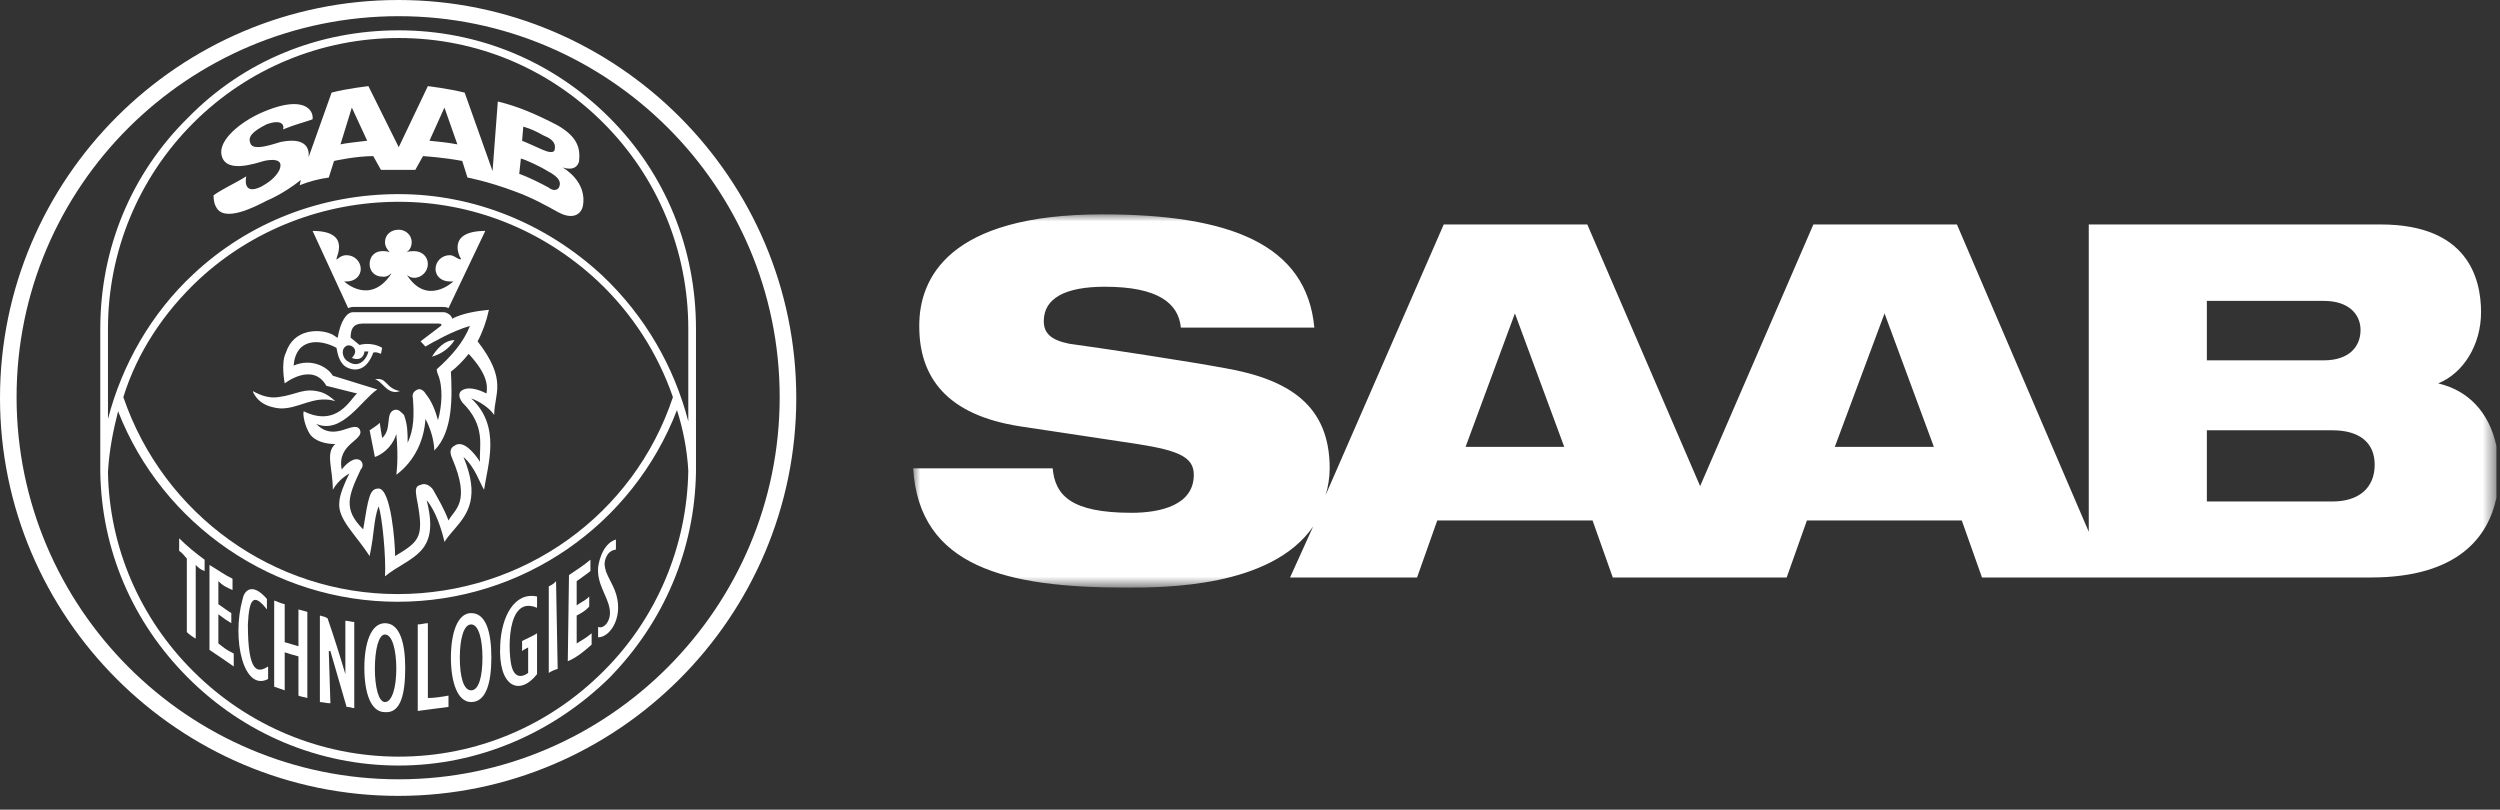 <?xml version="1.0" encoding="UTF-8"?>
<svg width="176px" height="57px" viewBox="0 0 176 57" version="1.1" xmlns="http://www.w3.org/2000/svg" xmlns:xlink="http://www.w3.org/1999/xlink">
    <rect x="0" y="0" width="176" height="57" fill="#333333" stroke="none"/>
    <title>saab-logo-white</title>
    <defs>
        <polygon id="path-1" points="9.32251238e-16 1.33226763e-15 56.058 1.33226763e-15 56.058 56.03 9.32251238e-16 56.03"></polygon>
        <polygon id="path-3" points="-4.4408921e-16 5.82867088e-16 111.462 5.82867088e-16 111.462 26.278 -4.4408921e-16 26.278"></polygon>
    </defs>
    <g id="Page-1" stroke="none" stroke-width="1" fill="none" fill-rule="evenodd">
        <g id="saab-logo-white" transform="translate(0, 0)">
            <g id="Fill-1-Clipped">
                <mask id="mask-2" fill="white">
                    <use xlink:href="#path-1"></use>
                </mask>
                <g id="path-1"></g>
            </g>
            <path d="M28.043,1.33226763e-15 C43.474,1.33226763e-15 56.058,12.584 56.058,28.015 C56.058,43.446 43.474,56.03 28.043,56.03 C12.584,56.03 9.32251238e-16,43.446 9.32251238e-16,28.015 C9.32251238e-16,12.584 12.584,1.33226763e-15 28.043,1.33226763e-15 Z M28.071,1.139 C13.238,1.139 1.167,13.125 1.167,27.958 C1.167,42.791 13.238,54.863 28.071,54.863 C42.819,54.863 54.89,42.791 54.89,27.958 C54.89,13.125 42.819,1.139 28.071,1.139 Z" id="Combined-Shape" fill="#FFFFFF" fill-rule="nonzero"></path>
            <path d="M48.456,29.666 C47.46,25.822 45.41,22.235 42.392,19.388 C38.435,15.716 33.338,13.666 28.071,13.666 C22.634,13.666 17.537,15.63 13.608,19.303 C10.648,22.064 8.598,25.652 7.601,29.495 L7.601,23.146 C7.601,17.68 9.765,12.498 13.608,8.655 C17.452,4.811 22.634,2.676 28.071,2.676 C33.538,2.676 38.634,4.811 42.477,8.655 C46.321,12.498 48.456,17.68 48.456,23.146 L48.456,29.666 Z M8.683,27.958 C9.651,24.826 11.53,21.979 14.036,19.644 C17.793,16.171 22.804,14.206 28.071,14.206 C33.253,14.206 38.179,16.171 42.022,19.73 C44.527,22.064 46.321,24.911 47.374,27.958 C44.612,36.271 36.84,41.823 27.986,41.823 C19.303,41.823 11.53,36.271 8.683,27.958 Z M42.477,47.261 C38.634,51.104 33.538,53.268 28.071,53.268 C22.634,53.268 17.452,51.104 13.608,47.261 C9.85,43.531 7.686,38.52 7.601,33.225 C7.686,31.716 7.971,30.292 8.313,28.954 C11.445,36.983 19.303,42.364 27.986,42.364 C36.755,42.364 44.527,36.983 47.659,28.869 C48.086,30.207 48.371,31.63 48.456,33.139 C48.371,38.435 46.236,43.531 42.477,47.261 Z M42.904,8.285 C38.89,4.27 33.623,2.135 28.071,2.135 C22.434,2.135 17.167,4.27 13.238,8.285 C9.224,12.242 7.06,17.509 7.06,23.146 L7.06,33.225 C7.146,38.691 9.309,43.787 13.238,47.716 C17.167,51.645 22.434,53.894 28.071,53.894 C33.623,53.894 38.89,51.645 42.904,47.716 C46.748,43.787 48.912,38.691 48.997,33.225 L48.997,23.146 C48.997,17.509 46.862,12.242 42.904,8.285 Z" id="Fill-6" fill="#FFFFFF" fill-rule="nonzero"></path>
            <path d="M30.235,9.908 C30.946,9.994 31.288,9.994 32.199,10.164 L31.288,7.573 L30.235,9.908 Z M36.755,9.908 C36.755,9.908 37.637,10.278 38.178,10.534 C38.434,10.62 38.548,10.705 38.804,10.705 C38.975,10.705 39.061,10.62 39.061,10.449 C39.146,9.908 38.548,9.652 38.264,9.538 C37.637,9.196 37.466,9.111 36.84,8.912 L36.755,9.908 Z M36.555,12.243 C37.096,12.413 38.178,12.954 38.634,13.211 C38.634,13.211 39.061,13.581 39.345,13.211 C39.516,12.869 39.431,12.499 38.548,12.043 C38.007,11.702 37.011,11.246 36.669,11.161 L36.555,12.243 Z M23.971,10.164 C24.313,10.079 25.139,9.994 25.85,9.908 L24.769,7.573 L23.971,10.164 Z M23.345,6.52 C24.399,6.235 25.936,6.064 25.936,6.064 L28.071,10.363 L30.121,6.064 C30.121,6.064 31.573,6.235 32.712,6.52 L34.676,12.043 L35.046,7.146 C36.47,7.488 37.723,8.029 39.26,8.826 C40.683,9.652 40.854,10.449 40.769,11.331 C40.769,11.331 40.683,12.129 39.601,11.787 C39.601,11.787 41.395,12.755 41.025,14.549 C40.854,15.175 40.228,15.46 39.26,14.919 C38.434,14.463 37.466,13.922 36.299,13.495 C34.334,12.755 32.911,12.499 32.911,12.499 L32.541,11.331 C31.203,11.075 29.779,10.99 29.779,10.99 L29.238,11.958 L26.818,11.958 L26.277,10.99 C25.025,10.99 23.516,11.331 23.516,11.331 L23.146,12.499 C22.519,12.584 21.808,12.755 21.096,13.04 L21.181,12.67 C19.929,13.666 18.79,14.122 18.79,14.122 C17.964,14.549 15.744,15.716 15.203,14.549 C15.032,14.293 15.032,13.752 15.032,13.752 C15.658,13.296 16.626,12.869 17.338,12.413 C17.338,12.413 16.996,13.837 18.42,13.125 C18.875,12.869 19.416,12.499 19.672,11.958 C20.042,11.075 18.961,11.246 18.59,11.331 C17.964,11.502 15.658,12.328 15.572,10.705 C15.572,9.652 17.167,8.399 18.79,7.773 C21.295,6.776 22.092,7.659 22.007,8.399 C21.01,8.741 20.839,8.741 19.929,9.111 C20.042,8.741 19.758,8.399 18.79,8.741 C17.708,9.282 17.452,9.652 17.622,10.079 C17.793,10.705 19.416,10.079 19.758,9.994 C22.007,9.538 21.722,10.99 21.722,11.075 L23.345,6.52 Z" id="Fill-8" fill="#FFFFFF" fill-rule="nonzero"></path>
            <path d="M17.793,27.531 C18.419,27.873 18.96,28.043 19.587,27.958 C20.925,27.787 21.38,27.246 22.633,27.616 C23.146,27.787 23.601,28.243 23.601,28.243 C23.601,28.243 23.259,28.129 22.975,28.129 C21.637,28.043 20.555,29.04 19.217,28.67 C18.049,28.414 17.793,27.531 17.793,27.531" id="Fill-10" fill="#FFFFFF" fill-rule="nonzero"></path>
            <path d="M34.421,21.809 C34.25,22.606 33.965,23.403 33.624,24.029 C35.759,26.791 34.791,27.702 34.791,29.211 C34.421,28.67 33.709,28.243 33.168,28.044 C35.303,30.008 34.335,32.713 34.079,34.478 C33.794,34.051 33.453,32.884 32.627,32.172 C33.798,34.97 32.936,36.148 32.057,37.181 L31.892,37.373 C31.674,37.628 31.462,37.879 31.289,38.151 C31.118,37.354 30.663,35.93 30.036,35.218 C31.033,39.062 28.869,39.147 27.104,40.571 C27.189,39.318 26.904,36.272 26.648,35.646 C26.278,36.727 26.392,37.354 26.022,39.147 C25.025,37.61 23.773,36.557 23.887,35.389 C23.887,34.835 24.317,33.902 24.508,33.515 L24.573,33.385 C24.589,33.355 24.598,33.339 24.598,33.339 L24.598,33.339 L24.566,33.355 C24.424,33.431 23.83,33.78 23.431,34.478 C23.431,32.969 22.89,31.887 23.602,31.261 C22.976,31.261 22.179,31.09 21.808,30.549 C21.467,30.008 21.296,29.211 21.381,28.955 C23.773,30.122 24.684,28.044 25.139,27.702 L25.139,27.702 L22.976,27.161 C22.008,25.453 20.043,26.99 20.043,26.99 C20.043,26.99 19.759,25.538 20.128,24.827 C20.669,23.147 22.435,23.147 23.26,23.489 C23.516,23.574 23.687,23.773 23.773,23.773 C23.972,22.606 24.399,21.98 24.855,21.98 L24.855,21.98 L31.289,21.98 C31.659,22.065 31.83,22.321 31.83,22.435 C32.542,22.065 33.538,21.894 34.421,21.809 Z M30.834,22.776 L25.651,22.776 C25.139,22.776 24.683,22.862 24.683,23.773 L25.309,24.285 C25.309,24.285 26.107,24.029 26.904,24.485 L26.819,24.912 C26.819,24.912 26.477,24.741 26.277,24.827 C25.851,25.994 25.139,26.165 24.512,25.908 C23.887,25.652 23.773,24.912 23.686,24.485 C22.52,23.858 20.84,23.773 20.669,25.738 C21.922,25.197 23.061,25.823 23.43,26.449 L26.562,27.417 C25.48,28.129 24.058,30.634 22.264,29.837 C23.517,31.175 24.855,29.581 25.309,30.207 C25.765,31.004 23.686,31.175 24.058,33.054 C24.314,32.713 24.939,32.086 25.395,32.428 C25.651,32.713 25.48,32.969 25.395,33.054 C24.512,34.933 24.142,35.844 25.567,37.268 C25.936,35.019 26.021,34.393 26.648,34.393 C27.53,34.393 27.816,38.236 27.816,39.147 C29.608,38.065 29.866,37.809 29.325,35.019 C29.238,34.478 29.238,34.222 29.608,34.136 C29.951,33.965 30.32,34.222 30.491,34.478 C30.834,35.104 31.288,35.844 31.573,36.642 C32.001,35.844 33.167,35.389 31.829,32.257 C31.659,31.887 31.659,31.546 32.001,31.375 C32.627,30.919 33.453,31.972 33.794,32.514 C33.709,31.46 34.249,30.008 32.541,28.328 C32.285,27.958 32.285,27.702 32.456,27.531 C32.911,27.161 33.709,27.417 34.249,27.702 C34.334,27.161 34.334,26.364 32.996,24.912 C32.627,25.367 32.2,25.823 31.744,26.165 C31.829,27.873 31.915,30.378 30.576,31.716 C30.576,31.716 30.576,30.634 29.951,29.495 C29.866,30.919 29.238,32.428 27.901,33.425 C27.901,33.425 28.072,32.343 27.901,30.549 C27.73,31.175 27.189,31.887 26.392,32.172 L26.021,30.293 C26.021,30.293 26.733,29.837 26.733,29.752 C26.733,29.837 26.904,30.834 26.904,30.834 C27.616,30.207 27.104,29.126 27.73,28.869 C28.072,28.755 28.242,29.04 28.442,29.211 C28.698,29.923 28.698,30.463 28.698,31.175 C29.154,30.207 29.154,29.211 29.069,28.044 C28.983,27.702 29.154,27.531 29.41,27.417 C29.608,27.332 29.866,27.531 29.951,27.702 C30.405,28.243 30.663,28.955 30.834,29.581 C31.117,28.584 31.203,27.246 30.834,26.364 C30.747,26.165 30.747,25.994 30.747,25.994 C31.744,25.111 32.627,24.115 33.083,22.947 C31.905,23.273 30.374,24.149 30.024,24.355 L29.959,24.394 C29.953,24.397 29.951,24.399 29.951,24.399 L29.608,24.029 L31.032,22.947 C31.117,22.862 31.117,22.776 30.834,22.776 Z M24.769,25.197 C25.396,24.571 24.598,24.115 24.314,24.4 C23.972,24.656 24.143,25.282 24.513,25.453 C25.31,25.994 25.851,25.197 25.936,24.741 L25.936,24.741 L25.652,24.741 C25.652,25.026 25.396,25.453 24.769,25.197 Z" id="Combined-Shape" fill="#FFFFFF" fill-rule="nonzero"></path>
            <path d="M31.203,21.609 C31.459,21.609 31.573,21.694 31.573,21.694 L34.164,16.257 C31.374,16.257 32.37,18.136 32.456,18.221 C32.456,18.306 32.285,18.221 32.285,18.221 C32.086,18.136 31.915,17.965 31.659,17.965 C31.118,17.965 30.662,18.392 30.662,18.933 C30.662,19.474 31.118,19.815 31.659,19.815 L31.915,19.815 C31.915,19.815 30.036,21.609 28.612,19.303 C28.442,19.104 28.698,19.559 29.153,19.559 C29.694,19.559 30.121,19.104 30.121,18.591 C30.121,18.05 29.694,17.68 29.153,17.68 C28.982,17.68 28.783,17.68 28.612,17.765 C28.869,17.595 28.982,17.338 28.982,17.054 C28.982,16.513 28.527,16.171 28.071,16.171 C27.53,16.171 27.103,16.513 27.103,17.054 C27.103,17.338 27.274,17.595 27.445,17.765 C27.274,17.68 27.103,17.68 26.904,17.68 C26.391,17.68 26.022,18.05 26.022,18.591 C26.022,19.104 26.391,19.474 26.904,19.474 C27.359,19.559 27.616,19.104 27.53,19.303 C26.022,21.524 24.228,19.815 24.228,19.815 L24.399,19.815 C24.94,19.815 25.395,19.474 25.395,18.933 C25.395,18.392 24.94,17.965 24.399,17.965 C24.142,17.965 23.972,18.05 23.772,18.221 C23.772,18.221 23.602,18.306 23.687,18.221 C23.687,18.05 24.683,16.257 22.007,16.257 L24.513,21.694 C24.513,21.694 24.683,21.609 24.854,21.609 L31.203,21.609 Z" id="Fill-14" fill="#FFFFFF" fill-rule="nonzero"></path>
            <path d="M26.392,26.705 C27.275,26.534 27.104,27.331 28.157,27.531 C27.275,27.872 26.904,26.791 26.392,26.705" id="Fill-18" fill="#FFFFFF" fill-rule="nonzero"></path>
            <path d="M32.001,23.944 C31.659,24.485 31.117,24.912 30.407,25.111 C30.747,24.57 31.288,23.944 32.001,23.944" id="Fill-20" fill="#FFFFFF" fill-rule="nonzero"></path>
            <path d="M13.153,39.318 C12.982,39.147 12.869,38.948 12.612,38.777 L12.612,37.894 C13.153,38.436 13.779,38.948 14.406,39.404 L14.406,40.201 C14.121,40.115 13.95,39.944 13.779,39.773 L13.779,44.955 C13.609,44.87 13.324,44.67 13.153,44.5 L13.153,39.318 Z" id="Fill-22" fill="#FFFFFF" fill-rule="nonzero"></path>
            <path d="M14.747,39.773 C15.459,40.2 15.829,40.485 16.37,40.741 L16.37,41.538 C16,41.367 15.744,41.282 15.373,40.912 L15.373,42.535 C15.744,42.791 16,42.99 16.284,43.161 L16.284,43.873 C16,43.702 15.744,43.531 15.373,43.247 L15.373,45.296 C15.744,45.581 15.914,45.752 16.455,46.008 L16.455,46.919 C15.658,46.378 15.572,46.293 14.747,45.752 L14.747,39.773 Z" id="Fill-24" fill="#FFFFFF" fill-rule="nonzero"></path>
            <path d="M18.875,47.802 C17.168,48.713 16.285,45.04 17.081,42.165 C17.168,41.652 17.709,40.912 18.791,42.165 L18.791,42.905 C17.88,41.738 17.538,42.079 17.451,43.958 C17.451,47.46 18.163,47.375 18.875,46.919 L18.875,47.802 Z" id="Fill-26" fill="#FFFFFF" fill-rule="nonzero"></path>
            <path d="M19.303,42.279 C19.588,42.364 19.673,42.45 20.043,42.535 L20.043,45.211 C20.299,45.297 20.669,45.382 21.011,45.496 L21.011,42.905 C21.296,42.991 21.381,42.991 21.637,43.076 L21.637,49.14 C21.381,49.055 21.182,49.055 21.011,48.97 L21.011,46.208 C20.669,46.123 20.299,46.008 20.043,45.923 L20.043,48.599 C19.759,48.514 19.588,48.428 19.303,48.343 L19.303,42.279 Z" id="Fill-28" fill="#FFFFFF" fill-rule="nonzero"></path>
            <path d="M22.52,43.332 C22.805,43.417 22.89,43.417 23.061,43.531 C23.431,44.585 23.972,46.293 24.314,47.46 L24.314,43.702 C24.513,43.702 24.769,43.787 24.94,43.787 L24.94,49.852 C24.769,49.852 24.684,49.766 24.399,49.766 C24.057,48.599 23.602,47.004 23.26,45.837 L23.146,45.837 L23.26,49.51 C22.976,49.51 22.719,49.425 22.52,49.425 L22.52,43.332 Z" id="Fill-30" fill="#FFFFFF" fill-rule="nonzero"></path>
            <path d="M29.41,43.959 C29.695,43.959 29.866,43.873 30.122,43.873 L30.122,49.14 C30.577,49.14 31.118,49.055 31.574,48.97 L31.574,49.767 C30.834,49.852 30.122,49.966 29.41,50.051 L29.41,43.959 Z" id="Fill-32" fill="#FFFFFF" fill-rule="nonzero"></path>
            <path d="M37.808,47.46 C36.555,49.054 35.046,48.343 35.217,45.382 C35.302,43.417 36.214,41.652 37.808,41.994 L37.808,42.791 C35.587,41.823 35.758,46.122 36.043,47.004 C36.299,47.802 36.84,47.631 37.182,47.375 L37.182,45.581 C37.011,45.667 36.84,45.752 36.755,45.837 L36.755,45.125 C37.096,44.955 37.552,44.755 37.808,44.585 L37.808,47.46 Z" id="Fill-34" fill="#FFFFFF" fill-rule="nonzero"></path>
            <path d="M38.634,41.282 C38.805,41.197 38.976,41.111 39.146,40.912 L39.26,47.09 C38.976,47.176 38.805,47.261 38.634,47.375 L38.634,41.282 Z" id="Fill-36" fill="#FFFFFF" fill-rule="nonzero"></path>
            <path d="M40.057,40.485 C40.598,40.115 41.139,39.773 41.566,39.403 L41.566,40.2 C41.224,40.485 40.94,40.656 40.598,40.912 L40.598,42.62 C40.94,42.364 41.224,42.279 41.481,41.994 L41.481,42.706 C41.224,42.991 40.94,43.161 40.598,43.332 L40.598,45.297 C41.025,45.04 41.31,44.87 41.651,44.585 L41.651,45.382 C41.139,45.837 40.598,46.293 39.972,46.549 L40.057,40.485 Z" id="Fill-38" fill="#FFFFFF" fill-rule="nonzero"></path>
            <path d="M42.107,44.129 C42.477,44.328 43.103,43.702 42.904,42.791 C42.733,41.908 42.022,41.111 42.107,39.944 C42.107,39.944 42.278,38.321 43.36,37.979 L43.36,38.691 C42.648,38.777 42.563,39.574 42.563,39.688 C42.563,39.944 42.648,40.114 42.648,40.2 C42.819,40.656 43.103,41.111 43.274,41.538 C43.986,43.332 42.989,44.869 42.107,44.869 L42.107,44.129 Z" id="Fill-40" fill="#FFFFFF" fill-rule="nonzero"></path>
            <path d="M27.103,44.67 C26.647,44.67 26.391,45.752 26.391,47.09 C26.391,48.343 26.647,49.425 27.103,49.425 C27.616,49.425 27.9,48.343 27.9,47.09 C27.9,45.752 27.616,44.67 27.103,44.67 M28.527,47.005 C28.527,48.798 28.242,50.222 27.103,50.136 C26.107,50.136 25.651,48.798 25.651,47.005 C25.651,45.296 26.107,43.873 27.103,43.873 C28.157,43.873 28.527,45.296 28.527,47.005" id="Fill-42" fill="#FFFFFF" fill-rule="nonzero"></path>
            <path d="M33.168,43.959 C32.627,43.959 32.371,45.041 32.371,46.293 C32.371,47.631 32.627,48.6 33.168,48.6 C33.709,48.6 33.965,47.631 33.965,46.293 C33.965,45.041 33.709,43.959 33.168,43.959 M34.591,46.293 C34.591,48.002 34.25,49.425 33.168,49.425 C32.2,49.425 31.744,48.002 31.744,46.293 C31.744,44.585 32.2,43.162 33.168,43.162 C34.25,43.162 34.591,44.585 34.591,46.293" id="Fill-44" fill="#FFFFFF" fill-rule="nonzero"></path>
            <g id="Fill-46-Clipped" transform="translate(64.286, 15.09)">
                <mask id="mask-4" fill="white">
                    <use xlink:href="#path-3"></use>
                </mask>
                <g id="path-3"></g>
                <path d="M99.931,20.214 L91.077,20.214 L91.077,15.203 L99.931,15.203 C101.724,15.203 102.892,16 102.892,17.623 C102.892,19.303 101.724,20.214 99.931,20.214 Z M91.077,6.093 L99.305,6.093 C101.098,6.093 101.896,7.06 101.896,8.142 C101.896,9.31 101.098,10.278 99.305,10.278 L91.077,10.278 L91.077,6.093 Z M64.884,16.37 L68.386,6.975 L71.859,16.37 L64.884,16.37 Z M38.89,16.37 L42.364,6.975 L45.837,16.37 L38.89,16.37 Z M107.362,11.901 C109.127,11.189 110.38,9.196 110.38,6.89 C110.38,4.47 109.412,0.712 103.319,0.712 L82.763,0.712 L82.763,22.349 L73.482,0.712 L63.375,0.712 L55.403,19.132 L47.46,0.712 L37.353,0.712 L29.04,19.758 C29.21,19.217 29.324,18.506 29.324,17.879 C29.324,13.495 26.534,11.616 21.894,10.818 C19.474,10.363 13.125,9.395 10.989,9.11 C9.737,8.854 9.196,8.399 9.196,7.516 C9.196,5.893 10.733,5.096 13.495,5.096 C17.253,5.096 18.677,6.263 18.847,7.971 L28.243,7.971 C27.702,2.135 22.349,5.82867088e-16 13.324,5.82867088e-16 C2.42,5.82867088e-16 0.427,4.555 0.427,7.858 C0.427,11.53 2.42,14.121 7.488,14.918 L15.801,16.171 C18.677,16.626 19.758,17.082 19.758,18.335 C19.758,20.47 17.424,21.011 15.374,21.011 C11.075,21.011 9.993,19.758 9.822,17.879 L-4.4408921e-16,17.879 C0.427,24.855 6.605,26.278 15.004,26.278 C17.68,26.278 25.196,26.278 28.157,21.979 L26.534,25.566 L35.474,25.566 L36.897,21.552 L47.83,21.552 L49.254,25.566 L61.496,25.566 L62.92,21.552 L73.824,21.552 L75.247,25.566 L102.607,25.566 C108.842,25.566 110.892,22.634 111.462,19.958 L111.462,16.313 C110.949,13.893 109.44,12.384 107.362,11.901 Z" id="Fill-46" fill="#FFFFFF" fill-rule="nonzero" mask="url(#mask-4)"></path>
            </g>
        </g>
    </g>
</svg>